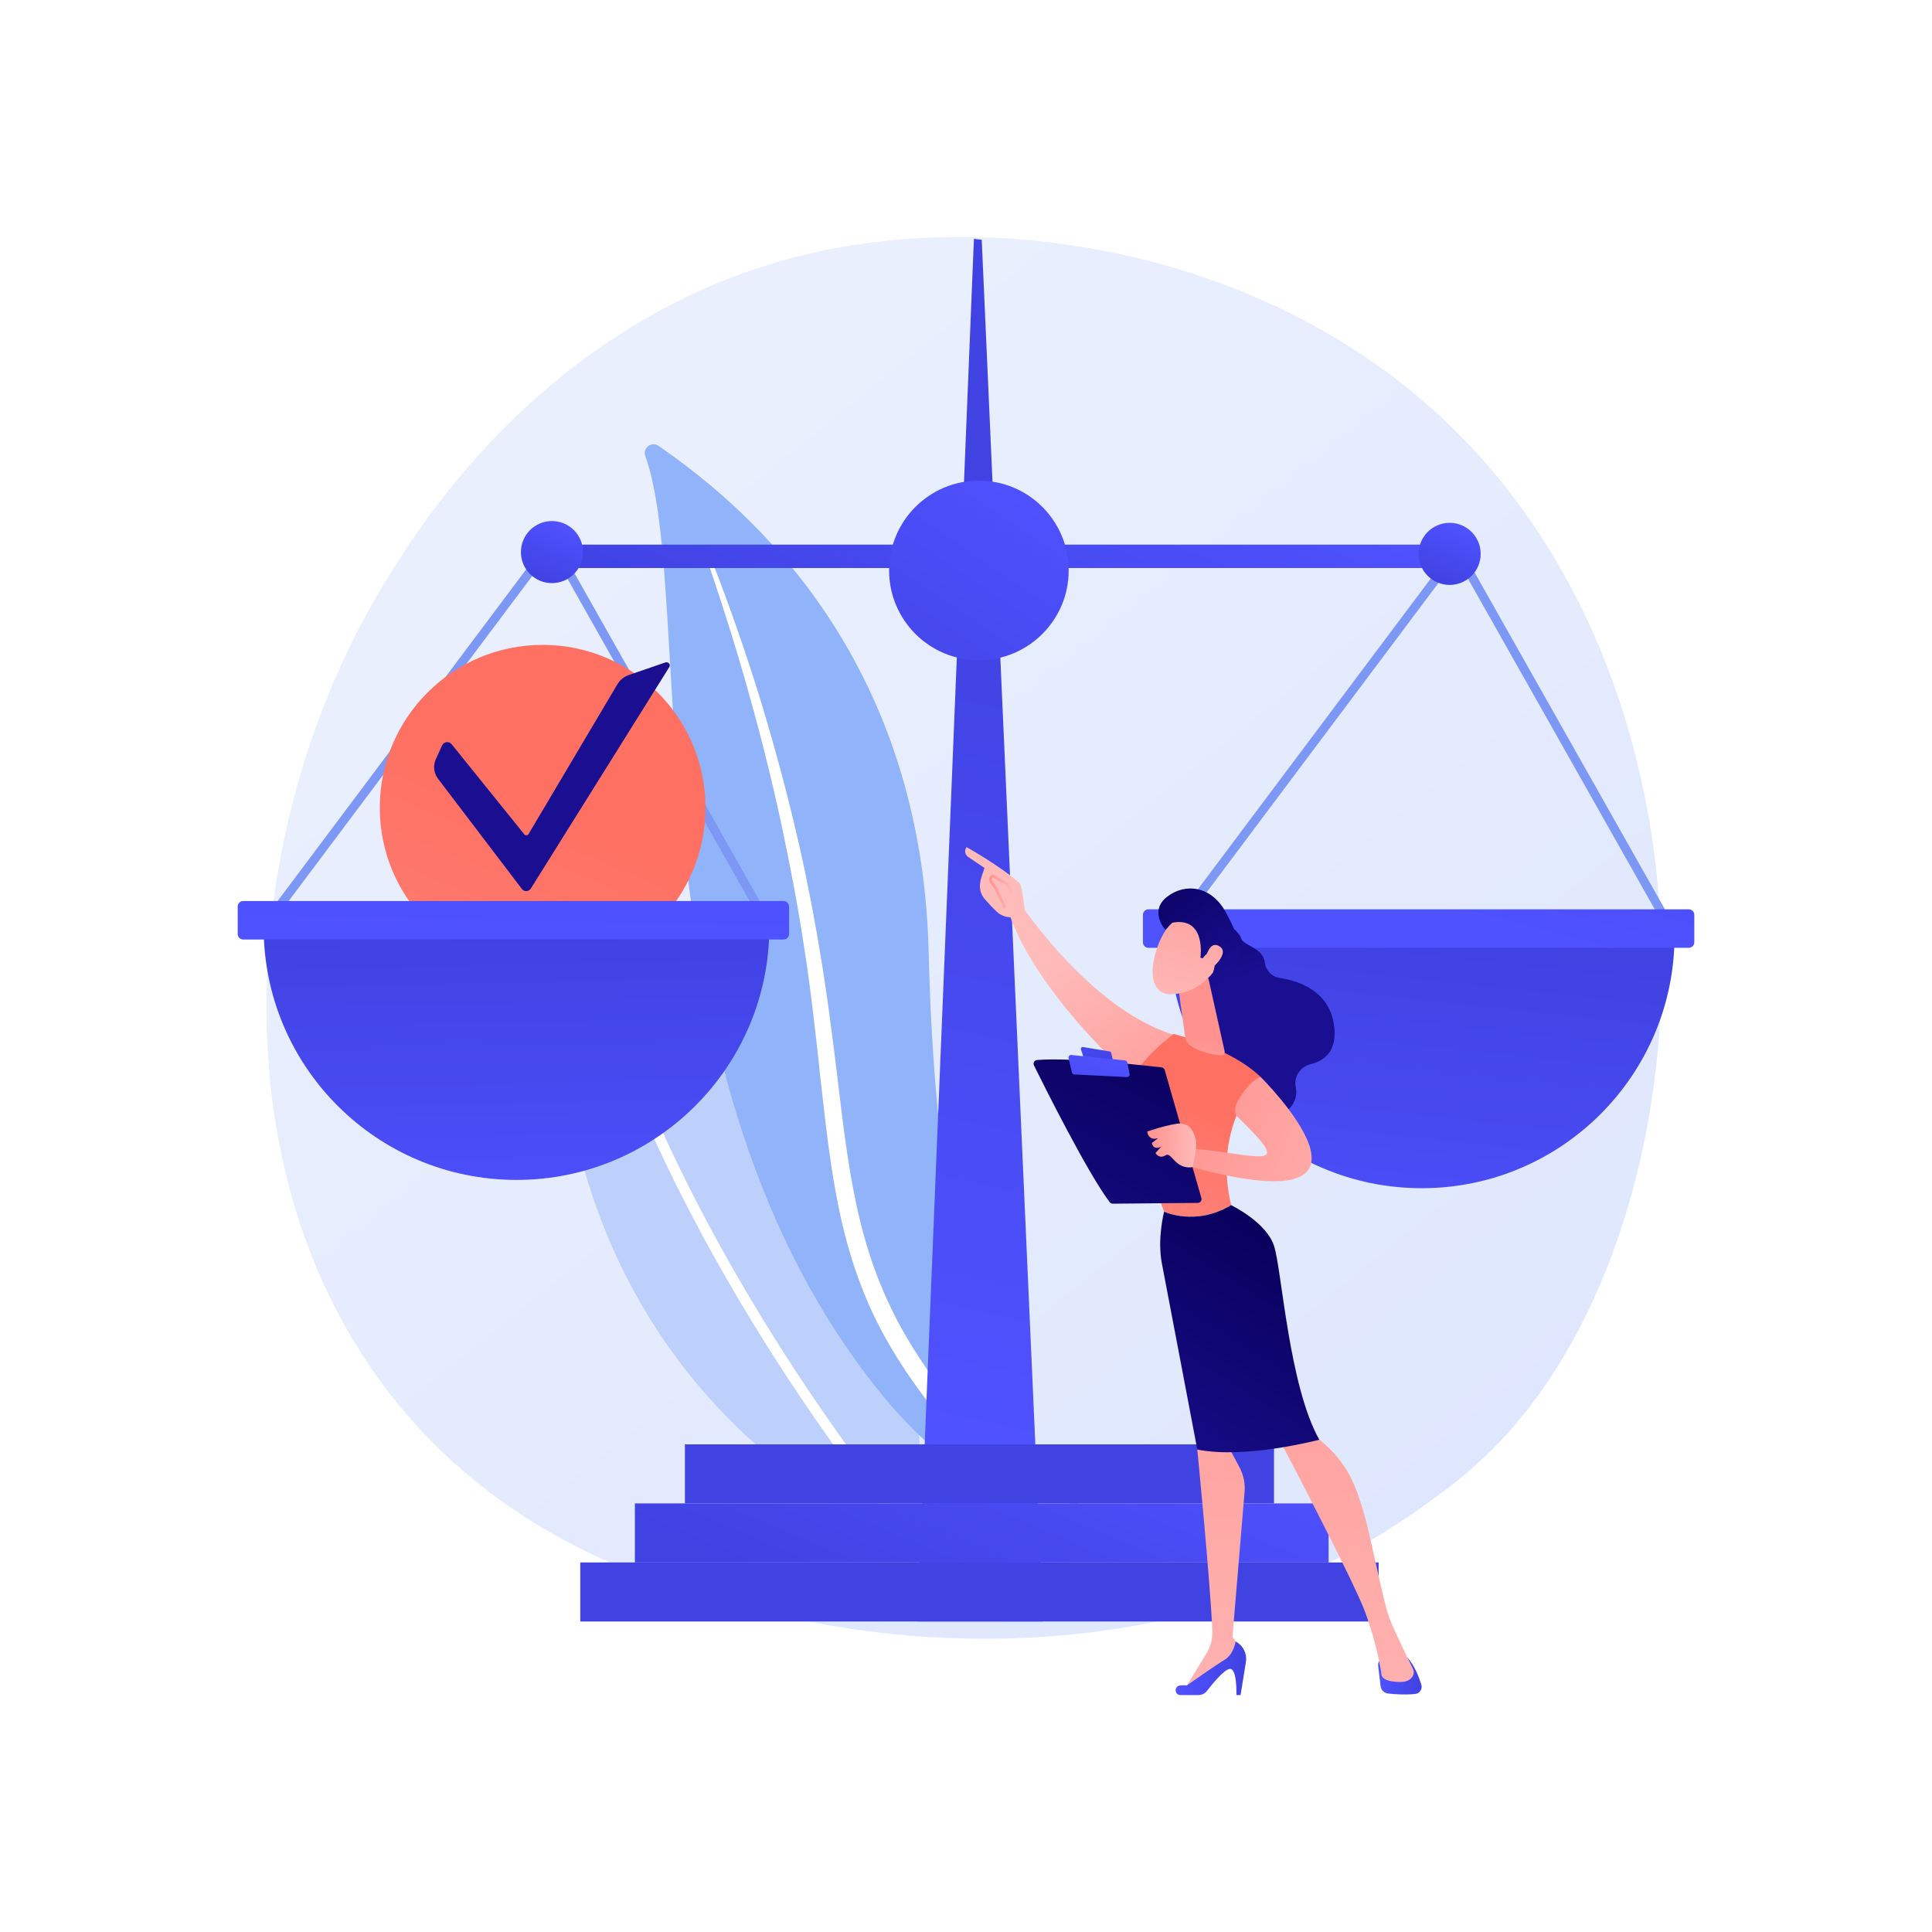 <svg xmlns="http://www.w3.org/2000/svg" xmlns:xlink="http://www.w3.org/1999/xlink" x="0px" y="0px" viewBox="0 0 3710 3710" style="enable-background:new 0 0 3710 3710;" xml:space="preserve"><g id="Background">	<g>		<g>			<rect style="fill:#FFFFFF;" width="3710" height="3710"></rect>		</g>	</g></g><g id="Illustration">	<g>		<linearGradient id="SVGID_1_" gradientUnits="userSpaceOnUse" x1="3539.284" y1="3941.335" x2="1144.047" y2="966.601">			<stop offset="0" style="stop-color:#DAE3FE"></stop>			<stop offset="1" style="stop-color:#E9EFFD"></stop>		</linearGradient>		<path style="fill:url(#SVGID_1_);" d="M2880.339,2768.208c-55.018,57.92-107.075,95.272-148.204,124.783   c-483.468,346.894-1055.538,245.776-1177.12,221.082c-179.537-36.465-526.579-106.951-777.483-402.01   c-379.598-446.399-320.489-1149.689-26.047-1613.941c53.858-84.919,338.352-556.242,916.584-631.828   c349.94-45.743,757.857,46.516,1053.26,294.004C3341.406,1279.8,3297.263,2329.284,2880.339,2768.208z"></path>		<g>			<g>				<path style="fill:#BDD0FB;" d="M1765.567,2916.728c-1.083,25.779-28.142,42.073-51.576,31.278     c-129.305-59.563-479.666-261.032-601.615-737.124c-102.979-402.038-197.025-610.254-246.268-701.818     c-10.413-19.362,9.945-40.763,29.821-31.37C1115.223,1581.331,1804.824,1982.632,1765.567,2916.728z"></path>				<path style="fill:#FFFFFF;" d="M1732.311,2927.43c-0.402,0.498-0.856,0.962-1.366,1.388c-4.26,3.577-10.614,3.024-14.192-1.236     c-4.056-4.83-407.47-489.317-575.908-1041.856c-1.619-5.318,1.378-10.947,6.699-12.575c5.323-1.621,10.95,1.377,12.575,6.7     c167.211,548.518,568.034,1029.978,572.062,1034.776C1735.334,2918.379,1735.28,2923.755,1732.311,2927.43z"></path>			</g>		</g>		<g>			<path style="fill:#91B3FA;" d="M1239.13,875.491c-5.522-15.322,12.12-28.637,25.486-19.329    c135.73,94.503,503.988,374.393,518.633,971.089c18.374,748.645,178.584,1007.996,393.327,1143.697    c0,0-273.207-38.529-477.969-286.656C1195.869,2075.079,1337.319,1147.928,1239.13,875.491z"></path>			<path style="fill:#FFFFFF;" d="M1363.635,1091.885c26.944,79.687,52.303,159.863,74.694,240.851    c22.812,80.856,43.163,162.368,60.944,244.397c17.465,82.09,33.386,164.494,45.784,247.453    c12.77,82.899,21.965,166.253,30.905,249.975c9.402,83.623,18.398,167.919,36.051,251.55    c17.54,83.472,45.325,166.192,87.402,241.382c10.509,18.736,21.401,37.353,33.281,55.143    c11.556,18.018,23.912,35.529,36.577,52.811c25.508,34.447,53.345,67.26,83.49,97.857    c60.455,61.051,130.161,112.849,204.675,154.407c7.843,4.374,17.746,1.562,22.121-6.281c4.295-7.7,1.661-17.389-5.862-21.878    l-0.053-0.031c-17.837-10.621-35.531-21.433-52.682-32.997c-8.67-5.646-17.071-11.664-25.582-17.522    c-8.278-6.173-16.8-12.027-24.878-18.449c-32.74-25.136-63.676-52.54-92.432-82.096    c-57.74-58.765-106.995-126.464-147.318-198.223c-19.762-36.119-36.828-73.63-50.949-112.326    c-14.092-38.71-25.233-78.562-34.107-119.081c-17.763-81.082-27.356-164.442-37.359-247.993    c-10.113-83.556-20.85-167.452-35.021-250.776c-6.973-41.675-14.693-83.221-23.154-124.607    c-4.111-20.716-8.623-41.35-13.096-61.988c-4.672-20.595-9.457-41.162-14.408-61.685    c-19.959-82.061-42.412-163.472-67.405-244.061c-25.38-80.468-52.886-160.236-83.419-238.81c-0.874-2.247-3.4-3.359-5.646-2.486    C1364.006,1087.27,1362.897,1089.69,1363.635,1091.885z"></path>		</g>		<g>							<linearGradient id="SVGID_00000089543902608172559430000002565650960594417849_" gradientUnits="userSpaceOnUse" x1="1723.232" y1="2744.999" x2="2082.214" y2="1132.967">				<stop offset="0" style="stop-color:#4F52FF"></stop>				<stop offset="1" style="stop-color:#4042E2"></stop>			</linearGradient>			<polygon style="fill:url(#SVGID_00000089543902608172559430000002565650960594417849_);" points="2003.272,3113.742     1761.73,3113.742 1870.223,458.646 1885.216,460.509    "></polygon>							<linearGradient id="SVGID_00000078035260333429608470000010572175692356305851_" gradientUnits="userSpaceOnUse" x1="2094.883" y1="1489.762" x2="1966.192" y2="2295.777">				<stop offset="0" style="stop-color:#4F52FF"></stop>				<stop offset="1" style="stop-color:#4042E2"></stop>			</linearGradient>							<rect x="1315.234" y="2773.61" style="fill:url(#SVGID_00000078035260333429608470000010572175692356305851_);" width="1131.229" height="113.377"></rect>							<linearGradient id="SVGID_00000011012752935336716990000015660850091209437628_" gradientUnits="userSpaceOnUse" x1="2034.644" y1="2591.177" x2="1790.981" y2="3165.974">				<stop offset="0" style="stop-color:#4F52FF"></stop>				<stop offset="1" style="stop-color:#4042E2"></stop>			</linearGradient>							<rect x="1219.145" y="2886.988" style="fill:url(#SVGID_00000011012752935336716990000015660850091209437628_);" width="1332.142" height="113.377"></rect>							<linearGradient id="SVGID_00000051385588790252596730000005254506883536508839_" gradientUnits="userSpaceOnUse" x1="1880.848" y1="1941.857" x2="1880.848" y2="2659.821">				<stop offset="0" style="stop-color:#4F52FF"></stop>				<stop offset="1" style="stop-color:#4042E2"></stop>			</linearGradient>							<rect x="1114.32" y="3000.365" style="fill:url(#SVGID_00000051385588790252596730000005254506883536508839_);" width="1533.055" height="113.377"></rect>							<linearGradient id="SVGID_00000081616309130698020960000014663754689888279951_" gradientUnits="userSpaceOnUse" x1="2070.884" y1="727.314" x2="1781.773" y2="1409.321">				<stop offset="0" style="stop-color:#4F52FF"></stop>				<stop offset="1" style="stop-color:#4042E2"></stop>			</linearGradient>							<rect x="1030.372" y="1045.842" style="fill:url(#SVGID_00000081616309130698020960000014663754689888279951_);" width="1791.913" height="44.95"></rect>			<polygon style="fill:#7D97F4;" points="513.021,1785.305 499.468,1775.152 1060.909,1025.955 1484.713,1776.065     1469.969,1784.392 1058.918,1056.851    "></polygon>							<linearGradient id="SVGID_00000096020272958032698670000004057287080281643693_" gradientUnits="userSpaceOnUse" x1="1083.184" y1="1005.263" x2="1036.644" y2="1115.049">				<stop offset="0" style="stop-color:#4F52FF"></stop>				<stop offset="1" style="stop-color:#4042E2"></stop>			</linearGradient>							<circle style="fill:url(#SVGID_00000096020272958032698670000004057287080281643693_);" cx="1059.914" cy="1060.156" r="59.606"></circle>			<polygon style="fill:#7D97F4;" points="2251.319,1801.226 2237.766,1791.073 2799.211,1041.873 3223.015,1791.986     3208.271,1800.313 2797.22,1072.769    "></polygon>							<linearGradient id="SVGID_00000108999706686203619100000001915673563201178260_" gradientUnits="userSpaceOnUse" x1="1994.474" y1="924.447" x2="1649.039" y2="1439.213">				<stop offset="0" style="stop-color:#4F52FF"></stop>				<stop offset="1" style="stop-color:#4042E2"></stop>			</linearGradient>							<circle style="fill:url(#SVGID_00000108999706686203619100000001915673563201178260_);" cx="1879.763" cy="1095.389" r="172.43"></circle>							<linearGradient id="SVGID_00000176018501488020033020000009855838489573324723_" gradientUnits="userSpaceOnUse" x1="2807.026" y1="1008.724" x2="2760.487" y2="1118.51">				<stop offset="0" style="stop-color:#4F52FF"></stop>				<stop offset="1" style="stop-color:#4042E2"></stop>			</linearGradient>							<circle style="fill:url(#SVGID_00000176018501488020033020000009855838489573324723_);" cx="2783.756" cy="1063.617" r="59.606"></circle>							<linearGradient id="SVGID_00000163786400864940315670000008565889853096599451_" gradientUnits="userSpaceOnUse" x1="2655.477" y1="2507.934" x2="2729.983" y2="1810.29">				<stop offset="0" style="stop-color:#4F52FF"></stop>				<stop offset="1" style="stop-color:#4042E2"></stop>			</linearGradient>			<path style="fill:url(#SVGID_00000163786400864940315670000008565889853096599451_);" d="M2730.092,2281.698    c268.162,0,485.55-217.388,485.55-485.549h-971.099C2244.543,2064.311,2461.931,2281.698,2730.092,2281.698z"></path>							<linearGradient id="SVGID_00000092445260680023964740000013614415058266065540_" gradientUnits="userSpaceOnUse" x1="2733.444" y1="1746.746" x2="2894.591" y2="1116.172">				<stop offset="0" style="stop-color:#4F52FF"></stop>				<stop offset="1" style="stop-color:#4042E2"></stop>			</linearGradient>			<path style="fill:url(#SVGID_00000092445260680023964740000013614415058266065540_);" d="M3242.958,1820.085H2205.342    c-5.829,0-10.598-4.769-10.598-10.599v-52.744c0-5.829,4.769-10.599,10.598-10.599h1037.616c5.829,0,10.599,4.769,10.599,10.599    v52.744C3253.557,1815.316,3248.787,1820.085,3242.958,1820.085z"></path>							<linearGradient id="SVGID_00000011712369667405263020000012578404276564443324_" gradientUnits="userSpaceOnUse" x1="1058.944" y1="1510.769" x2="550.826" y2="2721.736">				<stop offset="0" style="stop-color:#FE7062"></stop>				<stop offset="1" style="stop-color:#FF928E"></stop>			</linearGradient>							<circle style="fill:url(#SVGID_00000011712369667405263020000012578404276564443324_);" cx="1042.016" cy="1551.111" r="312.746"></circle>							<linearGradient id="SVGID_00000142140761706878824040000006555625265734711739_" gradientUnits="userSpaceOnUse" x1="1194.164" y1="458.974" x2="1119.658" y2="966.968">				<stop offset="0" style="stop-color:#09005D"></stop>				<stop offset="1" style="stop-color:#1A0F91"></stop>			</linearGradient>			<path style="fill:url(#SVGID_00000142140761706878824040000006555625265734711739_);" d="M841.321,1495.708l160.915,211.464    c4.276,5.62,13.284,5.24,17.008-0.718l266.07-425.564c3.067-4.905-2.089-10.725-7.769-8.77l-69.883,24.044    c-9.344,3.215-17.15,9.479-21.998,17.653l-170.77,287.913c-1.682,2.837-5.906,3.115-7.993,0.527l-139.656-173.213    c-4.911-6.092-14.983-4.929-18.183,2.099l-12.125,26.625C831.247,1470.268,832.909,1484.654,841.321,1495.708z"></path>							<linearGradient id="SVGID_00000026127551590558908070000011453913167380388497_" gradientUnits="userSpaceOnUse" x1="1005.508" y1="2407.023" x2="991.962" y2="1790.658">				<stop offset="0" style="stop-color:#4F52FF"></stop>				<stop offset="1" style="stop-color:#4042E2"></stop>			</linearGradient>			<path style="fill:url(#SVGID_00000026127551590558908070000011453913167380388497_);" d="M991.792,2265.779    c268.162,0,485.55-217.388,485.55-485.549H506.243C506.243,2048.392,723.63,2265.779,991.792,2265.779z"></path>							<linearGradient id="SVGID_00000178895993146760489580000005082001863420874162_" gradientUnits="userSpaceOnUse" x1="985.195" y1="1799.924" x2="1005.733" y2="773.07">				<stop offset="0" style="stop-color:#4F52FF"></stop>				<stop offset="1" style="stop-color:#4042E2"></stop>			</linearGradient>			<path style="fill:url(#SVGID_00000178895993146760489580000005082001863420874162_);" d="M1504.658,1804.166H467.042    c-5.829,0-10.599-4.769-10.599-10.599v-52.744c0-5.829,4.769-10.599,10.599-10.599h1037.616c5.829,0,10.599,4.769,10.599,10.599    v52.744C1515.256,1799.397,1510.487,1804.166,1504.658,1804.166z"></path>		</g>		<g>			<g>									<linearGradient id="SVGID_00000016054523331324158620000003431922139916299197_" gradientUnits="userSpaceOnUse" x1="1509.725" y1="1634.169" x2="1608.4" y2="1881.694" gradientTransform="matrix(1 0 0 1 775.877 0)">					<stop offset="0" style="stop-color:#09005D"></stop>					<stop offset="1" style="stop-color:#1A0F91"></stop>				</linearGradient>				<path style="fill:url(#SVGID_00000016054523331324158620000003431922139916299197_);" d="M2344.111,1767.317     c0,0,33.266,16.181,39.382,34.768c4.907,14.914,41.691,16.837,45.324,46.169c1.876,15.144,13.083,27.273,28.167,29.585     c37.568,5.758,95.464,25.266,104.727,90.492c7.071,49.786-18.31,68.665-44.946,75.199     c-19.563,4.799-32.564,23.828-28.607,43.579c3.795,18.944-1.865,40.844-34.684,58.162     c-73.546,38.808-146.994-91.939-146.994-91.939l-15.052-228.292L2344.111,1767.317z"></path>									<linearGradient id="SVGID_00000039851783043909192600000000349402988740213902_" gradientUnits="userSpaceOnUse" x1="1086.042" y1="2214.665" x2="1268.336" y2="2629.425" gradientTransform="matrix(0.978 -0.211 0.211 0.978 525.457 -113.525)">					<stop offset="0" style="stop-color:#FEBBBA"></stop>					<stop offset="1" style="stop-color:#FF928E"></stop>				</linearGradient>				<path style="fill:url(#SVGID_00000039851783043909192600000000349402988740213902_);" d="M1943.924,1713.196     c0,0,146.845,232.268,321.461,277.131c0,0-34.025,96.908-60.286,107.999c0,0-214.827-179.249-270.034-352.125L1943.924,1713.196     z"></path>									<linearGradient id="SVGID_00000064321399086563160300000000129264434295139477_" gradientUnits="userSpaceOnUse" x1="1870.439" y1="3218.848" x2="1954.112" y2="3218.848" gradientTransform="matrix(1 0 0 1 775.877 0)">					<stop offset="0" style="stop-color:#4F52FF"></stop>					<stop offset="1" style="stop-color:#4042E2"></stop>				</linearGradient>				<path style="fill:url(#SVGID_00000064321399086563160300000000129264434295139477_);" d="M2646.416,3198.781l4.76,39.125     c0.903,7.422,6.747,13.291,14.175,14.14c12.542,1.433,32.67,2.901,52.363,0.82c8.644-0.914,14.255-9.667,11.622-17.95     c-4.801-15.104-13.583-37.777-26.246-51.119h-43.402C2651.664,3183.796,2645.447,3190.815,2646.416,3198.781z"></path>									<linearGradient id="SVGID_00000078002695814498703030000017266683208105923500_" gradientUnits="userSpaceOnUse" x1="1516.878" y1="3548.808" x2="1637.289" y2="2141.501" gradientTransform="matrix(1 0 0 1 775.877 0)">					<stop offset="0" style="stop-color:#FEBBBA"></stop>					<stop offset="1" style="stop-color:#FF928E"></stop>				</linearGradient>				<path style="fill:url(#SVGID_00000078002695814498703030000017266683208105923500_);" d="M2306.48,2740.459l-7.326,43.092     c0,0,24.532,248.486,28.896,347.879c0.684,15.583-3.347,30.983-11.526,44.265l-42.656,69.27l108.411-63.972l2.158-13.229     l-17.747-24.401l23.246-278.365c1.366-16.353-2.009-32.753-9.719-47.238l-22.424-42.126L2306.48,2740.459z"></path>									<linearGradient id="SVGID_00000162350765729544093670000015044554527734578305_" gradientUnits="userSpaceOnUse" x1="1481.702" y1="3203.572" x2="1617.091" y2="3203.572" gradientTransform="matrix(1 0 0 1 775.877 0)">					<stop offset="0" style="stop-color:#4F52FF"></stop>					<stop offset="1" style="stop-color:#4042E2"></stop>				</linearGradient>				<path style="fill:url(#SVGID_00000162350765729544093670000015044554527734578305_);" d="M2266.728,3255h34.596     c6.476,0,12.583-2.973,16.532-8.105c10.785-14.014,33.131-41.355,43.815-42.069c14.384-0.961,12.543,50.174,12.543,50.174h8.063     l10.213-63.541c2.57-15.987-5.381-31.825-19.737-39.316c0,0-3.288,24.316-21.116,35.072     c-17.828,10.756-72.55,49.273-72.55,49.273s-6.702-0.956-14.061,0.374C2254.11,3238.835,2255.635,3255,2266.728,3255z"></path>									<linearGradient id="SVGID_00000036213601060389338790000000072126751529365136_" gradientUnits="userSpaceOnUse" x1="1759.093" y1="3569.748" x2="1879.536" y2="2162.071" gradientTransform="matrix(1 0 0 1 775.877 0)">					<stop offset="0" style="stop-color:#FEBBBA"></stop>					<stop offset="1" style="stop-color:#FF928E"></stop>				</linearGradient>				<path style="fill:url(#SVGID_00000036213601060389338790000000072126751529365136_);" d="M2454.967,2760.926     c0,0,143.714,272.611,166.559,334.853c22.845,62.242,30.848,114.165,31.155,119.082c0.479,7.683,10.035,15.052,36.376,15.052     c13.594,0,20.252-5.449,23.512-10.724c2.781-4.5,2.925-10.131,0.582-14.874c-8.313-16.824-34.695-70.59-44.466-94.975     c-11.666-29.115-36.759-161.061-50.521-206.937c-13.762-45.876-29.318-95.639-89.247-141.478     C2528.916,2760.926,2487.777,2720.632,2454.967,2760.926z"></path>									<linearGradient id="SVGID_00000004545892946854222340000013505043524236453034_" gradientUnits="userSpaceOnUse" x1="2309.911" y1="2113.702" x2="2111.838" y2="2494.612">					<stop offset="0" style="stop-color:#FE7062"></stop>					<stop offset="1" style="stop-color:#FF928E"></stop>				</linearGradient>				<path style="fill:url(#SVGID_00000004545892946854222340000013505043524236453034_);" d="M2364.18,2314.238     c-37.072-157.088,56.842-245.935,56.842-245.935c-59.258-56.881-167.225-82.764-167.225-82.764s-103.024,75.32-90.802,134.274     c7.163,34.553,72.416,206.968,72.416,206.968S2295.75,2355.338,2364.18,2314.238z"></path>									<linearGradient id="SVGID_00000075846081405371140590000012000246941560420480_" gradientUnits="userSpaceOnUse" x1="1704.282" y1="2392.614" x2="1403.237" y2="2874.285" gradientTransform="matrix(1 0 0 1 775.877 0)">					<stop offset="0" style="stop-color:#09005D"></stop>					<stop offset="1" style="stop-color:#1A0F91"></stop>				</linearGradient>				<path style="fill:url(#SVGID_00000075846081405371140590000012000246941560420480_);" d="M2446.374,2392.008     c-15.087-45.45-82.193-77.77-82.193-77.77c-68.43,41.099-128.769,12.543-128.769,12.543s-13.532,51.722-4.192,99.789     c9.339,48.067,67.935,356.98,67.935,356.98c92.327,18.707,234.325-18.822,234.325-18.822     C2474.67,2660.318,2461.46,2437.458,2446.374,2392.008z"></path>									<linearGradient id="SVGID_00000174591434731418185100000002081375008602914707_" gradientUnits="userSpaceOnUse" x1="1503.673" y1="2161.624" x2="1526.292" y2="1996.15" gradientTransform="matrix(1 0 0 1 775.877 0)">					<stop offset="0" style="stop-color:#FEBBBA"></stop>					<stop offset="1" style="stop-color:#FF928E"></stop>				</linearGradient>				<path style="fill:url(#SVGID_00000174591434731418185100000002081375008602914707_);" d="M2321.149,1881.731l30.14,135.383     c2.885,11.925-7.985,9.973-20.042,7.7c-19.744-3.722-45.191-11.389-53.698-26.752c-0.866-1.564-1.298-3.331-1.542-5.102     l-12.949-93.878c-1.027-7.448,2.999-14.677,9.872-17.724l24.987-11.08C2307.539,1866.013,2318.674,1871.502,2321.149,1881.731z"></path>									<linearGradient id="SVGID_00000022520709490854561380000015082801238993523874_" gradientUnits="userSpaceOnUse" x1="-3137.251" y1="2318.875" x2="-2626.571" y2="2105.238" gradientTransform="matrix(-1 0 0 1 -389.556 0)">					<stop offset="0" style="stop-color:#FEBBBA"></stop>					<stop offset="1" style="stop-color:#FF928E"></stop>				</linearGradient>				<path style="fill:url(#SVGID_00000022520709490854561380000015082801238993523874_);" d="M2421.022,2068.304     c0,0,290.917,287.984-130.985,173.028c0,0-4.811-36.403,1.468-35.776c136.814,13.649,194.038,44.973,82.822-62.87     c-3.932-3.813-2.717-18.204-0.188-23.063C2381.84,2104.828,2399.452,2075.451,2421.022,2068.304z"></path>				<g>											<linearGradient id="SVGID_00000148637710652042956410000009041254237965084290_" gradientUnits="userSpaceOnUse" x1="1259.699" y1="2351.255" x2="1457.058" y2="2000.022" gradientTransform="matrix(0.981 -0.194 0.194 0.981 546.787 -99.241)">						<stop offset="0" style="stop-color:#FEBBBA"></stop>						<stop offset="1" style="stop-color:#FF928E"></stop>					</linearGradient>					<path style="fill:url(#SVGID_00000148637710652042956410000009041254237965084290_);" d="M2263.419,1758.316      c0,0-32.087,21.72-45.875,77.035c-13.788,55.314,8.619,75.156,31.587,73.94s56.271-8.319,85.125-48.002      C2363.111,1821.606,2305.467,1731.774,2263.419,1758.316z"></path>											<linearGradient id="SVGID_00000080174919959950116850000001163660982764886944_" gradientUnits="userSpaceOnUse" x1="1302.143" y1="2045.387" x2="1400.822" y2="2292.922" gradientTransform="matrix(0.981 -0.194 0.194 0.981 546.787 -99.241)">						<stop offset="0" style="stop-color:#09005D"></stop>						<stop offset="1" style="stop-color:#1A0F91"></stop>					</linearGradient>					<path style="fill:url(#SVGID_00000080174919959950116850000001163660982764886944_);" d="M2305.158,1838.978      c0,0,11.757-79.26-54.05-67.137l-13.306,13.853c0,0-32.21-36.275,3.435-63.695c35.646-27.42,85.11-20.398,112.476,29.521      c27.366,49.919,37.299,84.997,14.361,116.016c-22.938,31.02-40.192,4.416-40.192,4.416s10.52-26.847,1.791-38.368      s-19.99,6.7-19.99,6.7L2305.158,1838.978z"></path>											<linearGradient id="SVGID_00000045617358294481025270000012722124311133148595_" gradientUnits="userSpaceOnUse" x1="1301.709" y1="2374.863" x2="1499.068" y2="2023.63" gradientTransform="matrix(0.981 -0.194 0.194 0.981 546.787 -99.241)">						<stop offset="0" style="stop-color:#FEBBBA"></stop>						<stop offset="1" style="stop-color:#FF928E"></stop>					</linearGradient>					<path style="fill:url(#SVGID_00000045617358294481025270000012722124311133148595_);" d="M2314.152,1845.766      c0,0,5.805-40.779,26.631-29.122c20.827,11.658-7.506,38.093-18.866,47.088L2314.152,1845.766z"></path>				</g>				<g>											<linearGradient id="SVGID_00000127043630583757471340000008066640849473168565_" gradientUnits="userSpaceOnUse" x1="1050.017" y1="2230.498" x2="1232.311" y2="2645.258" gradientTransform="matrix(0.978 -0.211 0.211 0.978 525.457 -113.525)">						<stop offset="0" style="stop-color:#FEBBBA"></stop>						<stop offset="1" style="stop-color:#FF928E"></stop>					</linearGradient>					<path style="fill:url(#SVGID_00000127043630583757471340000008066640849473168565_);" d="M1944.933,1761.013      c-0.445,4.791,17.372,8.102,23.042-12.323c-1.559-8.868-4.327-47.701-11.126-53.734      c-36.213-32.132-100.788-68.278-100.788-68.278c-7.222,11.026,2.249,18.288,2.249,18.288l32.235,21.754      c-3.363,11.137-8.27,20.984-8.825,33.698c-0.42,9.629,3.136,19.056,9.528,26.359c6.415,7.33,15.051,16.794,22.836,23.98      C1928.82,1764.358,1944.933,1761.013,1944.933,1761.013z"></path>											<linearGradient id="SVGID_00000003096769031325576860000003455605185409306556_" gradientUnits="userSpaceOnUse" x1="-2337.96" y1="1712.015" x2="-2288.873" y2="1712.015" gradientTransform="matrix(-1 0 0 1 -389.556 0)">						<stop offset="0" style="stop-color:#FEBBBA"></stop>						<stop offset="1" style="stop-color:#FF928E"></stop>					</linearGradient>					<path style="fill:url(#SVGID_00000003096769031325576860000003455605185409306556_);" d="M1927.424,1745.182l4.927-2.027      c-0.655-1.594-16.124-39.183-23.605-47.003c-2.843-2.966-4.216-5.507-4.089-7.555c0.063-1.109,0.612-2.203,1.654-3.318      l26.082,13.949l11.521,18.038l4.49-2.872l-12.267-19.213l-30.551-16.335l-1.379,1.122c-3.09,2.527-4.687,5.24-4.87,8.301      c-0.225,3.646,1.591,7.428,5.553,11.57C1910.526,1705.728,1923.067,1734.566,1927.424,1745.182z"></path>				</g>			</g>			<g>									<linearGradient id="SVGID_00000073704686999597727500000017002950592072397965_" gradientUnits="userSpaceOnUse" x1="2241.966" y1="1983.073" x2="1943.943" y2="2572.345">					<stop offset="0" style="stop-color:#09005D"></stop>					<stop offset="1" style="stop-color:#1A0F91"></stop>				</linearGradient>				<path style="fill:url(#SVGID_00000073704686999597727500000017002950592072397965_);" d="M2307.047,2300.734l-70.405-245.871     c-0.799-2.791-3.18-4.826-6.064-5.163c-12.756-1.488-49.719-5.666-92.396-9.276c-51.406-4.348-111.103-7.871-146.776-4.874     c-5.072,0.426-8.136,5.79-5.881,10.353c20.286,41.041,103.73,207.986,145.516,262.676c1.384,1.812,3.525,2.871,5.805,2.85     l163.352-1.52C2304.951,2309.864,2308.355,2305.303,2307.047,2300.734z"></path>									<linearGradient id="SVGID_00000124159511271509093650000015736129051303926406_" gradientUnits="userSpaceOnUse" x1="-2469.292" y1="1908.424" x2="-2504.55" y2="2063.254" gradientTransform="matrix(-1 0 0 1 -389.556 0)">					<stop offset="0" style="stop-color:#4F52FF"></stop>					<stop offset="1" style="stop-color:#4042E2"></stop>				</linearGradient>				<path style="fill:url(#SVGID_00000124159511271509093650000015736129051303926406_);" d="M2130.879,2019.108l-51.045-8.505     c-2.719-0.453-4.945,2.145-4.081,4.762l5.053,15.312c0.44,1.333,1.603,2.297,2.994,2.483l49.12,6.562     c2.542,0.339,4.636-1.969,4.052-4.466l-3.128-13.368C2133.507,2020.447,2132.338,2019.351,2130.879,2019.108z"></path>									<linearGradient id="SVGID_00000066499922800037620360000009449385490384588707_" gradientUnits="userSpaceOnUse" x1="2116.255" y1="2022.325" x2="2073.593" y2="2205.161">					<stop offset="0" style="stop-color:#4F52FF"></stop>					<stop offset="1" style="stop-color:#4042E2"></stop>				</linearGradient>				<path style="fill:url(#SVGID_00000066499922800037620360000009449385490384588707_);" d="M2169.1,2062.321l-4.205-21.904     c-0.422-2.197-2.236-3.857-4.461-4.083l-103.099-10.462c-3.47-0.352-6.249,2.828-5.434,6.22l6.555,27.294     c0.525,2.184,2.425,3.761,4.669,3.874l100.749,5.072C2167.153,2068.498,2169.719,2065.546,2169.1,2062.321z"></path>									<linearGradient id="SVGID_00000170251965536535814470000012759557885316973758_" gradientUnits="userSpaceOnUse" x1="-2686.385" y1="2199.646" x2="-2592.586" y2="2199.646" gradientTransform="matrix(-1 0 0 1 -389.556 0)">					<stop offset="0" style="stop-color:#FEBBBA"></stop>					<stop offset="1" style="stop-color:#FF928E"></stop>				</linearGradient>				<path style="fill:url(#SVGID_00000170251965536535814470000012759557885316973758_);" d="M2290.037,2241.331     c0,0,9.807-40.328,5.851-54.636s-11.621-32.703-37.17-28.615c-25.55,4.088-55.687,14.851-55.687,14.851     s1.522,18.636,20.94,12.624l-12.041,9.317c0,0,1.721,14.922,18.123,6.95l-11.199,12.356c0,0,7.044,12.255,19.111,4.395     C2250.031,2210.712,2255.815,2246.188,2290.037,2241.331z"></path>			</g>		</g>	</g></g></svg>